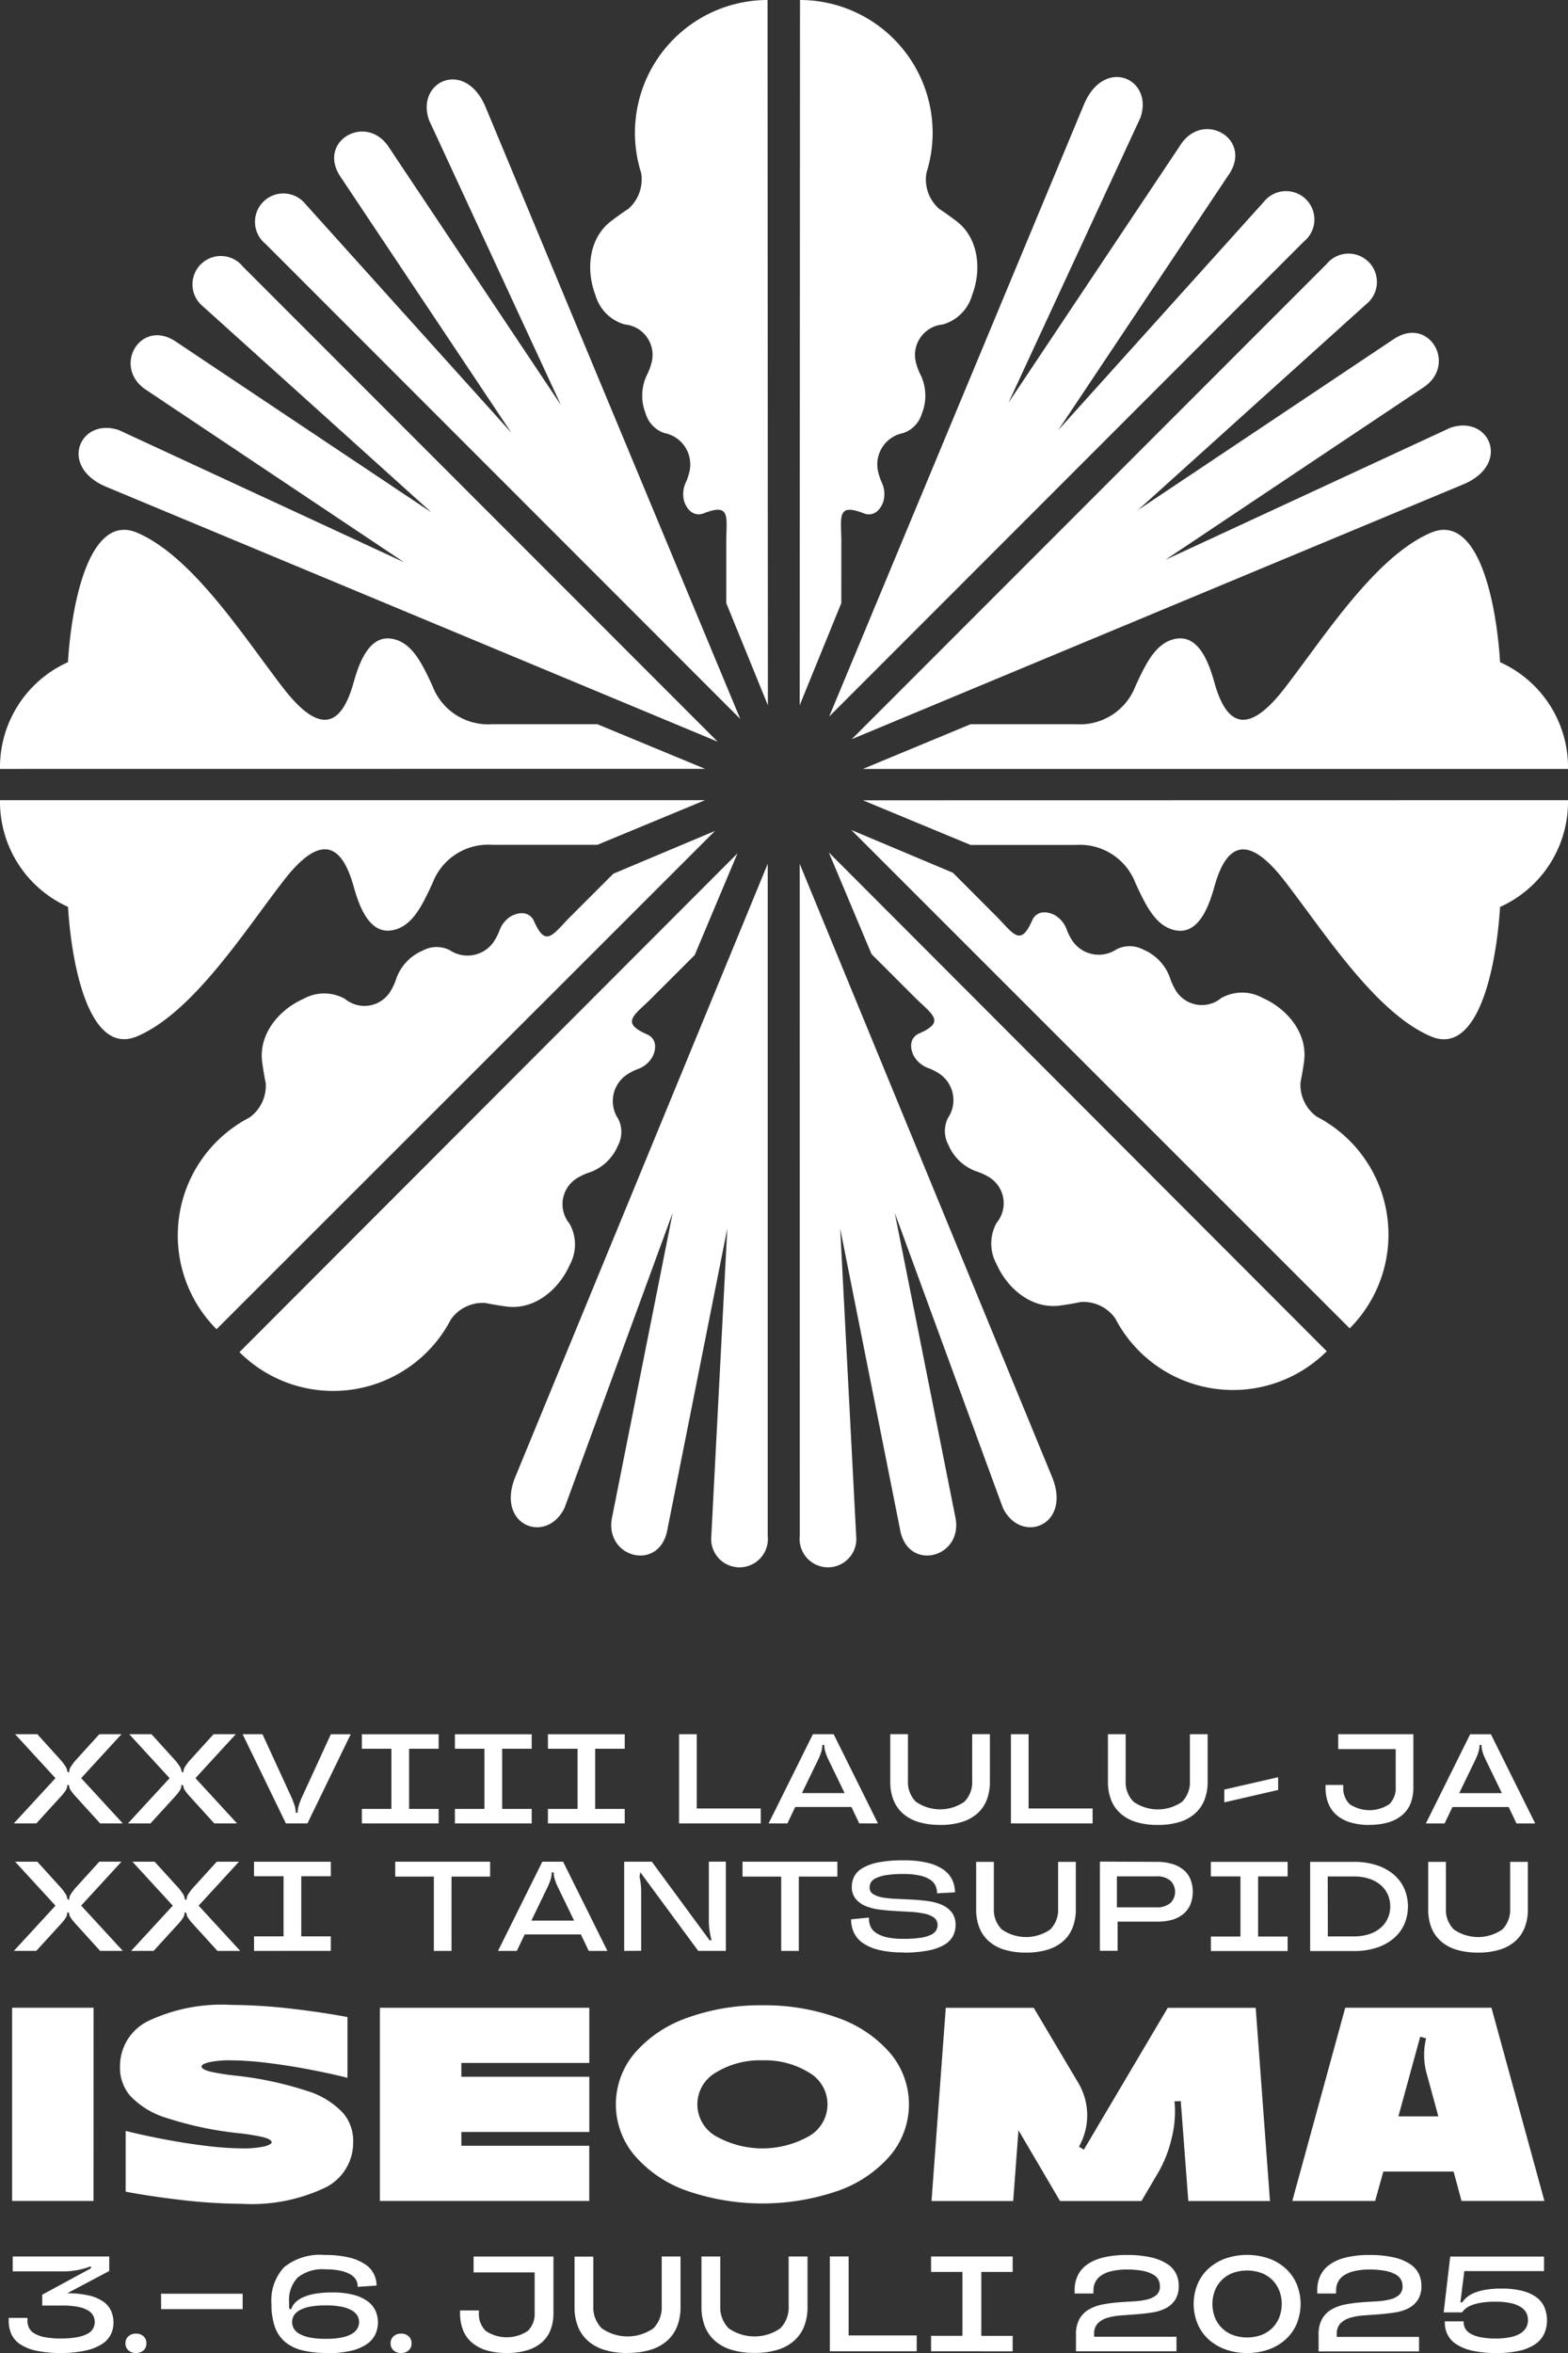 <svg xmlns="http://www.w3.org/2000/svg" xmlns:xlink="http://www.w3.org/1999/xlink" width="120" height="180" viewBox="0 0 120 180"><rect x="0" y="0" width="120" height="180" fill="#333333" stroke="none"/><path d="M66.7,72.99,63.43,65.209l38.107,38.158a10.154,10.154,0,0,1-16.185-2.512A2.989,2.989,0,0,0,82.723,99.6q-.8.165-1.61.274c-2.124.283-4-1.263-4.837-3.157a3.252,3.252,0,0,1,0-3.178,2.339,2.339,0,0,0-.731-3.573A4.27,4.27,0,0,0,74.7,89.6a3.667,3.667,0,0,1-2.114-2.01,2.232,2.232,0,0,1-.04-2.062,2.439,2.439,0,0,0-.668-3.4,4.393,4.393,0,0,0-.773-.4A2.09,2.09,0,0,1,69.9,80.712c-.425-.96.024-1.47.421-1.644,2.012-.88,1.114-1.395-.186-2.649Zm6.225-6.228L76.355,70.2c1.253,1.3,1.768,2.2,2.648.186.174-.4.684-.846,1.644-.421a2.09,2.09,0,0,1,1.011,1.208,4.5,4.5,0,0,0,.4.774,2.437,2.437,0,0,0,3.4.667,2.229,2.229,0,0,1,2.061.041,3.661,3.661,0,0,1,2.01,2.115,4.343,4.343,0,0,0,.367.846,2.338,2.338,0,0,0,3.572.731,3.248,3.248,0,0,1,3.177,0c1.893.839,3.439,2.714,3.157,4.838q-.11.815-.274,1.612a3,3,0,0,0,1.253,2.63,10.158,10.158,0,0,1,2.512,16.191L65.149,63.49Zm-19.761,6.3-3.433,3.429c-1.3,1.254-2.2,1.769-.186,2.649.4.174.845.685.42,1.644A2.086,2.086,0,0,1,48.76,81.8a4.454,4.454,0,0,0-.773.4,2.44,2.44,0,0,0-.668,3.4,2.23,2.23,0,0,1-.041,2.062,3.663,3.663,0,0,1-2.114,2.01,4.342,4.342,0,0,0-.846.366,2.34,2.34,0,0,0-.73,3.574,3.252,3.252,0,0,1,0,3.178c-.839,1.894-2.713,3.44-4.837,3.157q-.814-.11-1.611-.274a2.99,2.99,0,0,0-2.629,1.253,10.153,10.153,0,0,1-16.185,2.511L56.437,65.284ZM46.94,66.837l7.779-3.272L16.573,101.684a10.158,10.158,0,0,1,2.513-16.191,2.991,2.991,0,0,0,1.251-2.631q-.164-.8-.272-1.612c-.283-2.124,1.263-4,3.157-4.838a3.248,3.248,0,0,1,3.177,0,2.336,2.336,0,0,0,3.57-.731,4.267,4.267,0,0,0,.367-.846,3.663,3.663,0,0,1,2.01-2.115,2.23,2.23,0,0,1,2.061-.041,2.437,2.437,0,0,0,3.4-.668,4.469,4.469,0,0,0,.4-.773,2.088,2.088,0,0,1,1.011-1.208c.959-.426,1.469.024,1.643.421.881,2.013,1.395,1.114,2.648-.186Zm7.984-10.1L8.055,37.209c-3.614-1.574-1.9-5.324,1.063-4.3l21.8,10.1L11.246,29.867c-2.7-1.7-.575-5.49,2.122-3.794L33.021,39.2,15.544,23.449A2.17,2.17,0,1,1,18.595,20.4ZM56.654,55,20.327,18.664a2.171,2.171,0,1,1,3.051-3.053L39.126,33.095,26,13.434c-1.7-2.7,2.1-4.819,3.793-2.122L42.931,30.991,32.831,9.182c-1.021-2.961,2.727-4.68,4.3-1.065Zm8.533,1.546,36.33-36.338a2.17,2.17,0,1,1,3.051,3.052L87.09,39.018l19.653-13.129c2.7-1.7,4.818,2.1,2.122,3.794L89.192,42.825l21.8-10.1c2.961-1.021,4.677,2.729,1.063,4.3Zm-1.729-1.73L82.98,7.933c1.573-3.615,5.321-1.9,4.3,1.064l-10.1,21.81L90.317,11.127c1.7-2.7,5.489-.573,3.793,2.123L80.985,32.91,96.733,15.427a2.17,2.17,0,1,1,3.051,3.052ZM120,61.212a8.815,8.815,0,0,1-5.2,8.168c-.3,4.83-1.736,11.42-5.3,9.9-4.265-1.822-8.2-8.042-11.2-11.905-2.559-3.3-4.337-3.229-5.36.443-.406,1.456-1.177,3.672-2.949,3.355-1.563-.28-2.323-1.969-3.086-3.6a4.552,4.552,0,0,0-4.586-2.935l-8.035,0-8.242-3.416Zm0-2.391-53.958,0L74.285,55.4l8.035,0a4.552,4.552,0,0,0,4.586-2.935c.763-1.634,1.523-3.323,3.086-3.6,1.772-.317,2.543,1.9,2.949,3.354,1.023,3.671,2.8,3.747,5.36.442,2.991-3.863,6.931-10.083,11.2-11.905,3.567-1.524,5,5.066,5.3,9.9a8.815,8.815,0,0,1,5.2,8.167M0,61.212l53.958,0-8.242,3.416-8.035,0A4.552,4.552,0,0,0,33.1,67.565c-.763,1.634-1.523,3.323-3.086,3.6-1.772.317-2.543-1.9-2.95-3.355-1.023-3.672-2.8-3.747-5.359-.443-2.99,3.863-6.931,10.083-11.2,11.905-3.567,1.524-5-5.066-5.3-9.9A8.815,8.815,0,0,1,0,61.212m0-2.391a8.815,8.815,0,0,1,5.2-8.167c.3-4.83,1.736-11.42,5.3-9.9C14.77,42.58,18.711,48.8,21.7,52.663c2.559,3.3,4.337,3.229,5.359-.442.407-1.456,1.178-3.672,2.95-3.354,1.563.279,2.323,1.968,3.086,3.6A4.552,4.552,0,0,0,37.682,55.4l8.035,0,8.242,3.415ZM55.58,46.134l0-4.854c.033-1.807.3-2.807-1.742-2.005-.4.158-1.081.114-1.46-.866a2.09,2.09,0,0,1,.139-1.57,4.478,4.478,0,0,0,.261-.833,2.44,2.44,0,0,0-1.932-2.878,2.231,2.231,0,0,1-1.429-1.486,3.667,3.667,0,0,1,.074-2.919,4.288,4.288,0,0,0,.338-.858,2.338,2.338,0,0,0-2.009-3.044,3.25,3.25,0,0,1-2.249-2.245c-.746-1.933-.513-4.353,1.189-5.655q.653-.5,1.333-.947a3,3,0,0,0,.974-2.747A10.16,10.16,0,0,1,58.74,0l.027,53.952Zm8.806,0L61.2,53.952,61.225,0A10.16,10.16,0,0,1,70.9,13.229a2.994,2.994,0,0,0,.974,2.747q.679.447,1.332.947c1.7,1.3,1.934,3.722,1.189,5.655a3.249,3.249,0,0,1-2.249,2.245,2.339,2.339,0,0,0-2.009,3.044,4.258,4.258,0,0,0,.339.858,3.667,3.667,0,0,1,.073,2.919,2.229,2.229,0,0,1-1.429,1.486,2.44,2.44,0,0,0-1.932,2.878,4.441,4.441,0,0,0,.262.833,2.093,2.093,0,0,1,.139,1.57c-.378.98-1.056,1.024-1.46.866-2.046-.8-1.774.2-1.741,2.005ZM58.754,66.082l0,51.408a2.171,2.171,0,1,1-4.316,0L55.66,93.981l-4.617,23.193c-.708,3.107-4.891,1.924-4.184-1.182l4.623-23.216-8.276,22.573c-1.373,2.817-5.238,1.38-3.8-2.291Zm2.447,0,19.344,46.976c1.443,3.67-2.423,5.108-3.794,2.291L68.474,92.776,73.1,115.992c.707,3.106-3.476,4.289-4.184,1.182L64.3,93.981l1.223,23.508a2.171,2.171,0,1,1-4.316,0ZM109.14,155.93l-.451-.126-1.668,6.092h3.056l-.936-3.431a5.382,5.382,0,0,1,0-2.534m-3.9,12.437H98.9l4.052-14.78h11.19l4.052,14.78h-6.342l-.608-2.249h-5.377Zm-98.083,0H.927v-14.78H7.161Zm19.87-4.508a3.836,3.836,0,0,1-2.122,3.481,13.139,13.139,0,0,1-6.388,1.248,42.51,42.51,0,0,1-4.69-.3q-2.38-.282-4.21-.631v-4.646q1.3.324,2.884.629t3.167.5a24.405,24.405,0,0,0,2.895.207,7.389,7.389,0,0,0,1.675-.152c.37-.1.554-.208.554-.334q-.072-.261-.885-.424T18.4,163.2a26.86,26.86,0,0,1-5.664-1.186,6.273,6.273,0,0,1-2.8-1.72,3.281,3.281,0,0,1-.75-2.193,3.835,3.835,0,0,1,2.124-3.482,13.186,13.186,0,0,1,6.4-1.248,42.046,42.046,0,0,1,4.676.3q2.378.282,4.208.631v4.646q-1.3-.325-2.883-.63t-3.164-.5a24.11,24.11,0,0,0-2.883-.206,7.439,7.439,0,0,0-1.69.151q-.556.144-.554.334.071.262.886.424t1.53.241a26.822,26.822,0,0,1,5.653,1.186,6.272,6.272,0,0,1,2.792,1.721,3.281,3.281,0,0,1,.749,2.193m18.065.285v4.222H29.074v-14.78H45.1v4.223H35.308v1.056H45.1v4.222H35.308v1.056ZM58.356,153.4a16.439,16.439,0,0,1,5.814.98,9.368,9.368,0,0,1,3.941,2.664,6.065,6.065,0,0,1,0,7.872,9.373,9.373,0,0,1-3.941,2.664,17.738,17.738,0,0,1-11.633,0,9.406,9.406,0,0,1-3.949-2.664,6.051,6.051,0,0,1,0-7.872,9.4,9.4,0,0,1,3.949-2.664,16.469,16.469,0,0,1,5.818-.98m0,4.213a6.44,6.44,0,0,0-3.586.943,2.8,2.8,0,0,0,0,4.848,7.261,7.261,0,0,0,7.16,0,2.8,2.8,0,0,0,0-4.848,6.41,6.41,0,0,0-3.574-.943m31.527,3.135.031.327a8.629,8.629,0,0,1-.269,2.59,9.474,9.474,0,0,1-.993,2.51l-1.293,2.2H81.125l-3.18-5.416-.406,5.416H71.29l1.091-14.78h6.732l3.46,5.827a4.866,4.866,0,0,1,0,4.793l.375.232,6.421-10.853H96.1l1.092,14.78h-6.25l-.577-7.643Zm21.792-23.577h3.265l-1.218-2.515a4.261,4.261,0,0,1-.269-.677,1.867,1.867,0,0,1-.073-.483l-.146-.019a1.889,1.889,0,0,1-.073.5,4.241,4.241,0,0,1-.267.677Zm4.385,2.32-.6-1.258h-4.3l-.605,1.258h-1.432l3.391-6.824H114.1l3.391,6.824Zm-115,9.749,3.187-3.461-3.089-3.363h1.7L4.7,144.449a4.871,4.871,0,0,1,.326.449.7.7,0,0,1,.121.37l.147.078a.742.742,0,0,1,.127-.448,5.416,5.416,0,0,1,.331-.449l1.851-2.037H9.3l-3.088,3.363L9.4,149.237H7.664l-1.959-2.155a3.454,3.454,0,0,1-.3-.39.649.649,0,0,1-.112-.351l-.147-.068a.74.74,0,0,1-.106.419,3.052,3.052,0,0,1-.293.39l-1.969,2.155Zm8.977,0,3.187-3.461-3.089-3.363h1.7l1.852,2.037a4.872,4.872,0,0,1,.326.449.7.7,0,0,1,.122.37l.146.078a.746.746,0,0,1,.126-.448,5.582,5.582,0,0,1,.332-.449l1.851-2.037h1.7l-3.088,3.363,3.186,3.461H16.641l-1.959-2.155a3.454,3.454,0,0,1-.3-.39.644.644,0,0,1-.112-.351l-.146-.068a.735.735,0,0,1-.107.419,2.986,2.986,0,0,1-.292.39l-1.969,2.155Zm9.406,0v-1.111H21.7v-4.6H19.44v-1.111h5.877v1.111H23.055v4.6h2.261v1.111Zm13.761,0v-5.684H30.247v-1.141h7.261v1.141H34.555v5.684Zm11.852,0-.6-1.259h-4.3l-.6,1.259H38.114l3.391-6.824h1.589l3.391,6.824Zm-4.385-2.32h3.265L42.714,144.4a4.218,4.218,0,0,1-.268-.678,1.838,1.838,0,0,1-.073-.482l-.146-.019a1.884,1.884,0,0,1-.073.5,4.277,4.277,0,0,1-.268.678Zm7.1,2.32v-6.824h2.114l4.424,6.015h.146q-.088-.341-.146-.7a5.665,5.665,0,0,1-.059-.892v-4.426H55.55v6.824H53.435L49,143.221l-.054.341.064.355c.019.127.034.262.044.4s.015.305.015.487v4.427Zm12.015,0v-5.684H56.825v-1.141h7.26v1.141H61.133v5.684Zm9.347.117a7.818,7.818,0,0,1-1.857-.19,3.636,3.636,0,0,1-1.238-.527,2.016,2.016,0,0,1-.687-.8,2.4,2.4,0,0,1-.215-1.014l1.365-.136a1.551,1.551,0,0,0,.131.707,1.211,1.211,0,0,0,.439.482,2.474,2.474,0,0,0,.814.321,5.639,5.639,0,0,0,1.247.117,8.657,8.657,0,0,0,1.32-.082,2.789,2.789,0,0,0,.8-.229.9.9,0,0,0,.395-.336.814.814,0,0,0,.107-.4.678.678,0,0,0-.283-.585,1.945,1.945,0,0,0-.746-.3,7.186,7.186,0,0,0-1.052-.132l-1.2-.068q-.614-.034-1.2-.111a3.981,3.981,0,0,1-1.052-.278,1.9,1.9,0,0,1-.746-.551,1.427,1.427,0,0,1-.283-.926,1.683,1.683,0,0,1,.19-.785,1.659,1.659,0,0,1,.643-.638,3.863,3.863,0,0,1,1.213-.429,9.658,9.658,0,0,1,1.9-.156,7.763,7.763,0,0,1,1.832.185,3.592,3.592,0,0,1,1.218.517,2.035,2.035,0,0,1,.682.78,2.211,2.211,0,0,1,.215.966l-1.374.078a1.275,1.275,0,0,0-.132-.619,1.169,1.169,0,0,0-.428-.449,2.5,2.5,0,0,0-.789-.3,5.6,5.6,0,0,0-1.223-.113,8.213,8.213,0,0,0-1.291.083,2.915,2.915,0,0,0-.789.225.892.892,0,0,0-.4.326.768.768,0,0,0-.107.39.582.582,0,0,0,.282.521,2.01,2.01,0,0,0,.746.258,8.392,8.392,0,0,0,1.053.1l1.208.059q.619.034,1.209.117a3.83,3.83,0,0,1,1.052.292,1.927,1.927,0,0,1,.746.575,1.546,1.546,0,0,1,.283.97,1.8,1.8,0,0,1-.195.824,1.708,1.708,0,0,1-.653.668,3.848,3.848,0,0,1-1.228.443,9.557,9.557,0,0,1-1.92.162m9.392,0a5.54,5.54,0,0,1-1.681-.229,3.179,3.179,0,0,1-1.189-.658,2.729,2.729,0,0,1-.711-1.038,3.756,3.756,0,0,1-.238-1.38v-3.636h1.354v3.558a2.123,2.123,0,0,0,.609,1.614,3.254,3.254,0,0,0,3.708,0,2.136,2.136,0,0,0,.6-1.614v-3.558h1.355v3.636a3.743,3.743,0,0,1-.24,1.38,2.722,2.722,0,0,1-.711,1.038,3.169,3.169,0,0,1-1.189.658,5.5,5.5,0,0,1-1.671.229m9.985-6.941a4.041,4.041,0,0,1,1.223.166,2.451,2.451,0,0,1,.867.463,1.847,1.847,0,0,1,.516.722,2.677,2.677,0,0,1,0,1.881,1.894,1.894,0,0,1-.516.726,2.421,2.421,0,0,1-.867.468A4.061,4.061,0,0,1,88.5,147H85.531v2.233H84.176v-6.824Zm-.03,3.48a1.58,1.58,0,0,0,1.092-.327,1.2,1.2,0,0,0,0-1.716,1.583,1.583,0,0,0-1.092-.327h-3v2.369Zm4.193,3.344v-1.111h2.262v-4.6H92.666v-1.111h5.877v1.111h-2.26v4.6h2.26v1.111Zm7.595,0v-6.824H103.6a5.516,5.516,0,0,1,1.778.263,3.836,3.836,0,0,1,1.3.721,3.035,3.035,0,0,1,.8,1.082,3.447,3.447,0,0,1,0,2.691,3.036,3.036,0,0,1-.8,1.082,3.826,3.826,0,0,1-1.3.721,5.515,5.515,0,0,1-1.778.264Zm1.355-1.122H103.6a3.76,3.76,0,0,0,1.193-.175,2.531,2.531,0,0,0,.877-.488,2.071,2.071,0,0,0,.541-.731,2.275,2.275,0,0,0,0-1.8,2.1,2.1,0,0,0-.541-.727,2.539,2.539,0,0,0-.877-.487,3.725,3.725,0,0,0-1.193-.176h-1.989Zm11.5,1.239a5.542,5.542,0,0,1-1.681-.229,3.173,3.173,0,0,1-1.188-.658,2.725,2.725,0,0,1-.712-1.038,3.756,3.756,0,0,1-.238-1.38v-3.636h1.355v3.558a2.123,2.123,0,0,0,.608,1.614,3.255,3.255,0,0,0,3.709,0,2.136,2.136,0,0,0,.6-1.614v-3.558h1.355v3.636a3.756,3.756,0,0,1-.239,1.38,2.73,2.73,0,0,1-.712,1.038,3.172,3.172,0,0,1-1.189.658,5.511,5.511,0,0,1-1.672.229M1.057,139.488l3.187-3.462-3.089-3.363h1.7L4.7,134.7a4.789,4.789,0,0,1,.326.448.7.7,0,0,1,.121.37l.147.078a.746.746,0,0,1,.127-.449,5.316,5.316,0,0,1,.331-.448l1.851-2.038H9.3l-3.088,3.363L9.4,139.488H7.664l-1.959-2.155a3.624,3.624,0,0,1-.3-.39.65.65,0,0,1-.112-.351l-.147-.068a.742.742,0,0,1-.106.42,3.184,3.184,0,0,1-.293.39l-1.969,2.155Zm8.736,0,3.187-3.462-3.089-3.363h1.7l1.852,2.038a4.56,4.56,0,0,1,.326.448.7.7,0,0,1,.122.37l.146.078a.746.746,0,0,1,.126-.449q.127-.2.331-.448l1.852-2.038h1.7l-3.089,3.363,3.186,3.462H16.4l-1.959-2.155a3.624,3.624,0,0,1-.3-.39.65.65,0,0,1-.112-.351l-.146-.068a.737.737,0,0,1-.107.42,3.112,3.112,0,0,1-.292.39l-1.969,2.155Zm12.088,0-3.313-6.824h1.52l2.222,4.835a5.513,5.513,0,0,1,.253.678,1.822,1.822,0,0,1,.068.482l.147.019a1.833,1.833,0,0,1,.068-.5,5.414,5.414,0,0,1,.253-.678l2.222-4.835h1.52l-3.314,6.824Zm5.813,0v-1.111h2.261v-4.6H27.694v-1.111H33.57v1.111H31.309v4.6H33.57v1.111Zm7.12,0v-1.111h2.261v-4.6H34.815v-1.111h5.876v1.111H38.43v4.6h2.261v1.111Zm7.12,0v-1.111H44.2v-4.6H41.935v-1.111h5.876v1.111H45.55v4.6h2.261v1.111Zm10.035,0v-6.824h1.354v5.683h4.9v1.141Zm13.791,0-.6-1.258h-4.3l-.6,1.258H58.822l3.391-6.824H63.8l3.391,6.824Zm-4.386-2.32H64.64l-1.219-2.515a4.239,4.239,0,0,1-.267-.677,1.842,1.842,0,0,1-.073-.483l-.146-.019a1.887,1.887,0,0,1-.073.5,4.251,4.251,0,0,1-.268.677ZM71.952,139.6a5.544,5.544,0,0,1-1.681-.228,3.2,3.2,0,0,1-1.189-.658,2.716,2.716,0,0,1-.711-1.038,3.749,3.749,0,0,1-.239-1.38v-3.636h1.354v3.558a2.122,2.122,0,0,0,.609,1.613,3.25,3.25,0,0,0,3.708,0,2.13,2.13,0,0,0,.6-1.613v-3.558h1.354V136.3a3.761,3.761,0,0,1-.238,1.38,2.729,2.729,0,0,1-.711,1.038,3.2,3.2,0,0,1-1.189.658,5.506,5.506,0,0,1-1.671.228m5.417-.116v-6.824h1.354v5.683h4.9v1.141Zm11.246.116a5.544,5.544,0,0,1-1.681-.228,3.189,3.189,0,0,1-1.188-.658,2.718,2.718,0,0,1-.712-1.038,3.762,3.762,0,0,1-.238-1.38v-3.636h1.355v3.558a2.119,2.119,0,0,0,.609,1.613,3.251,3.251,0,0,0,3.708,0,2.132,2.132,0,0,0,.6-1.613v-3.558h1.356V136.3a3.761,3.761,0,0,1-.239,1.38,2.724,2.724,0,0,1-.712,1.038,3.2,3.2,0,0,1-1.189.658,5.51,5.51,0,0,1-1.672.228m5.086-1.725V136.9l4.122-.946v.975Zm11.112,1.725a4.918,4.918,0,0,1-1.481-.2,2.861,2.861,0,0,1-1.052-.57,2.273,2.273,0,0,1-.623-.9,3.279,3.279,0,0,1-.205-1.194v-.195h1.355v.156a1.724,1.724,0,0,0,.487,1.311,2.729,2.729,0,0,0,3.04,0,1.722,1.722,0,0,0,.488-1.311v-2.9h-4.4v-1.14h5.75v4.065a3.349,3.349,0,0,1-.2,1.2,2.276,2.276,0,0,1-.625.9,2.866,2.866,0,0,1-1.052.57,4.917,4.917,0,0,1-1.481.2m-92.483,35.87h6.247v1.181H12.332Zm-7.183-.033a7.076,7.076,0,0,1,1.658.166,3.246,3.246,0,0,1,1.093.461,1.736,1.736,0,0,1,.606.71,2.2,2.2,0,0,1,.186.912,2.023,2.023,0,0,1-.207.907,1.89,1.89,0,0,1-.678.731,3.881,3.881,0,0,1-1.244.492A8.39,8.39,0,0,1,4.672,180a8.712,8.712,0,0,1-1.9-.176,3.58,3.58,0,0,1-1.237-.5,1.858,1.858,0,0,1-.668-.777,2.451,2.451,0,0,1-.2-1.006v-.228H2.1v.2a1.292,1.292,0,0,0,.119.555,1.033,1.033,0,0,0,.414.435,2.486,2.486,0,0,0,.788.285,6.218,6.218,0,0,0,1.248.1,6.647,6.647,0,0,0,1.254-.1,2.627,2.627,0,0,0,.792-.269,1.025,1.025,0,0,0,.415-.4,1.072,1.072,0,0,0,.119-.493,1.04,1.04,0,0,0-.119-.487,1.052,1.052,0,0,0-.4-.4,2.391,2.391,0,0,0-.756-.269,6.055,6.055,0,0,0-1.192-.1H3.232v-.829l3.729-2.021v-.156a6.087,6.087,0,0,1-.973.28,5.834,5.834,0,0,1-1.181.114H.974v-1.14H8.36v1.109ZM10.409,180a.823.823,0,0,1-.585-.207.688.688,0,0,1-.223-.528.7.7,0,0,1,.223-.539.82.82,0,0,1,.585-.207.8.8,0,0,1,.58.207.712.712,0,0,1,.217.539.7.7,0,0,1-.217.528.807.807,0,0,1-.58.207m14.643,0a7.757,7.757,0,0,1-1.941-.212,3.207,3.207,0,0,1-1.331-.668,2.67,2.67,0,0,1-.761-1.166,5.261,5.261,0,0,1-.244-1.7,3.729,3.729,0,0,1,.974-2.824,4.371,4.371,0,0,1,3.1-.928,7.761,7.761,0,0,1,1.839.186,3.856,3.856,0,0,1,1.228.508,1.911,1.911,0,0,1,.9,1.648l-1.441.093a1.039,1.039,0,0,0-.128-.533,1.144,1.144,0,0,0-.42-.41,2.617,2.617,0,0,0-.761-.285,5.177,5.177,0,0,0-1.155-.109,3.016,3.016,0,0,0-2.129.627,2.5,2.5,0,0,0-.658,1.891v.243a2.089,2.089,0,0,0,.021.275h.145a1.288,1.288,0,0,1,.3-.487,1.878,1.878,0,0,1,.585-.4,3.818,3.818,0,0,1,.927-.28,7.434,7.434,0,0,1,1.342-.1,6.214,6.214,0,0,1,1.59.176,3.256,3.256,0,0,1,1.078.482,1.892,1.892,0,0,1,.616.725,2.185,2.185,0,0,1-.01,1.834,1.928,1.928,0,0,1-.663.746,3.588,3.588,0,0,1-1.2.5,7.657,7.657,0,0,1-1.8.182m-.1-1.1a5.9,5.9,0,0,0,1.2-.1,2.518,2.518,0,0,0,.782-.285,1.114,1.114,0,0,0,.419-.415,1,1,0,0,0,.125-.483.976.976,0,0,0-.125-.476,1.119,1.119,0,0,0-.424-.409,2.549,2.549,0,0,0-.788-.285,6.011,6.011,0,0,0-1.222-.1,6.092,6.092,0,0,0-1.227.1,2.552,2.552,0,0,0-.793.285,1.119,1.119,0,0,0-.424.409.983.983,0,0,0-.125.476,1.011,1.011,0,0,0,.125.483,1.1,1.1,0,0,0,.43.415,2.666,2.666,0,0,0,.8.285,6.24,6.24,0,0,0,1.243.1M30.7,180a.827.827,0,0,1-.586-.207.69.69,0,0,1-.222-.528.7.7,0,0,1,.222-.539.824.824,0,0,1,.586-.207.805.805,0,0,1,.58.207.712.712,0,0,1,.217.539.7.7,0,0,1-.217.528.808.808,0,0,1-.58.207m8.084,0a5.247,5.247,0,0,1-1.575-.212,3.038,3.038,0,0,1-1.119-.607,2.413,2.413,0,0,1-.663-.958,3.5,3.5,0,0,1-.218-1.269v-.208h1.44v.166a1.829,1.829,0,0,0,.518,1.394,2.9,2.9,0,0,0,3.232,0,1.829,1.829,0,0,0,.518-1.394v-3.078H36.244v-1.212h6.112v4.321a3.536,3.536,0,0,1-.218,1.28,2.413,2.413,0,0,1-.663.958,3.038,3.038,0,0,1-1.119.607,5.247,5.247,0,0,1-1.575.212m9.249,0a5.888,5.888,0,0,1-1.787-.243,3.385,3.385,0,0,1-1.264-.7,2.89,2.89,0,0,1-.756-1.1,3.986,3.986,0,0,1-.254-1.466v-3.865h1.44V176.4a2.258,2.258,0,0,0,.648,1.716,3.46,3.46,0,0,0,3.942,0,2.268,2.268,0,0,0,.642-1.716v-3.782h1.44v3.865a4,4,0,0,1-.254,1.466,2.9,2.9,0,0,1-.756,1.1,3.387,3.387,0,0,1-1.264.7,5.849,5.849,0,0,1-1.777.243m9.715,0a5.888,5.888,0,0,1-1.787-.243,3.387,3.387,0,0,1-1.264-.7,2.9,2.9,0,0,1-.756-1.1,4,4,0,0,1-.254-1.466v-3.865h1.44V176.4a2.258,2.258,0,0,0,.648,1.716,3.459,3.459,0,0,0,3.941,0,2.266,2.266,0,0,0,.643-1.716v-3.782H61.8v3.865a3.986,3.986,0,0,1-.254,1.466,2.89,2.89,0,0,1-.756,1.1,3.385,3.385,0,0,1-1.264.7,5.851,5.851,0,0,1-1.777.243m5.758-.124v-7.254h1.44v6.042h5.21v1.213Zm7.749,0v-1.181h2.4V173.8h-2.4v-1.182H77.5V173.8H75.1v4.891h2.4v1.181Zm12.48-1.109h6.3v1.109H82.346V178.6a2.366,2.366,0,0,1,.274-1.217,1.989,1.989,0,0,1,.725-.72,3.347,3.347,0,0,1,1.031-.373,10.285,10.285,0,0,1,1.181-.161q.6-.046,1.181-.077a5.8,5.8,0,0,0,1.031-.14,1.746,1.746,0,0,0,.726-.342.843.843,0,0,0,.274-.679,1.085,1.085,0,0,0-.119-.5,1.024,1.024,0,0,0-.41-.4,2.659,2.659,0,0,0-.781-.274,6.111,6.111,0,0,0-1.228-.1,4.83,4.83,0,0,0-1.18.125,2.374,2.374,0,0,0-.788.337,1.331,1.331,0,0,0-.441.5,1.424,1.424,0,0,0-.14.622v.248h-1.44v-.27a2.574,2.574,0,0,1,.223-1.072,2.193,2.193,0,0,1,.7-.849,3.506,3.506,0,0,1,1.238-.555,7.387,7.387,0,0,1,1.828-.2,8.147,8.147,0,0,1,1.86.182,3.779,3.779,0,0,1,1.232.5,1.9,1.9,0,0,1,.678.74,2.06,2.06,0,0,1,.208.912,1.95,1.95,0,0,1-.28,1.109,1.9,1.9,0,0,1-.735.643,3.46,3.46,0,0,1-1.036.315q-.58.089-1.187.135l-1.186.088a4.678,4.678,0,0,0-1.035.182,1.7,1.7,0,0,0-.736.425,1.1,1.1,0,0,0-.28.8ZM95.444,180a4.741,4.741,0,0,1-1.688-.285,3.852,3.852,0,0,1-1.29-.782,3.4,3.4,0,0,1-.823-1.187,4,4,0,0,1,0-2.995,3.392,3.392,0,0,1,.823-1.187,3.862,3.862,0,0,1,1.29-.783,5.14,5.14,0,0,1,3.376,0,3.856,3.856,0,0,1,1.29.783,3.411,3.411,0,0,1,.824,1.187,4.02,4.02,0,0,1,0,2.995,3.423,3.423,0,0,1-.824,1.187,3.845,3.845,0,0,1-1.29.782,4.738,4.738,0,0,1-1.688.285m0-1.192a3.028,3.028,0,0,0,1.088-.186A2.349,2.349,0,0,0,97.9,177.28a2.868,2.868,0,0,0,0-2.062,2.349,2.349,0,0,0-1.372-1.342,3.266,3.266,0,0,0-2.176,0,2.346,2.346,0,0,0-1.373,1.342,2.868,2.868,0,0,0,0,2.063,2.346,2.346,0,0,0,1.373,1.342,3.018,3.018,0,0,0,1.087.186m6.861-.041h6.3v1.109h-7.687V178.6a2.354,2.354,0,0,1,.275-1.217,1.979,1.979,0,0,1,.725-.72,3.335,3.335,0,0,1,1.031-.373,10.219,10.219,0,0,1,1.181-.161c.4-.031.794-.056,1.181-.077a5.81,5.81,0,0,0,1.031-.14,1.736,1.736,0,0,0,.725-.342.842.842,0,0,0,.275-.679,1.086,1.086,0,0,0-.12-.5,1.018,1.018,0,0,0-.408-.4,2.681,2.681,0,0,0-.782-.274,6.107,6.107,0,0,0-1.228-.1,4.839,4.839,0,0,0-1.181.125,2.371,2.371,0,0,0-.787.337,1.329,1.329,0,0,0-.44.5,1.425,1.425,0,0,0-.14.622v.248h-1.439v-.27a2.584,2.584,0,0,1,.222-1.072,2.183,2.183,0,0,1,.7-.849,3.5,3.5,0,0,1,1.239-.555,7.375,7.375,0,0,1,1.828-.2,8.138,8.138,0,0,1,1.86.182,3.766,3.766,0,0,1,1.233.5,1.9,1.9,0,0,1,.679.74,2.052,2.052,0,0,1,.208.912,1.955,1.955,0,0,1-.28,1.109,1.9,1.9,0,0,1-.736.643,3.456,3.456,0,0,1-1.035.315q-.581.089-1.187.135l-1.186.088a4.665,4.665,0,0,0-1.035.182,1.708,1.708,0,0,0-.736.425,1.1,1.1,0,0,0-.28.8ZM114.467,180a7.764,7.764,0,0,1-1.819-.182,3.738,3.738,0,0,1-1.2-.492,1.9,1.9,0,0,1-.669-.736,2.04,2.04,0,0,1-.206-.9v-.114h1.439a1.075,1.075,0,0,0,.12.545,1.054,1.054,0,0,0,.4.394,2.548,2.548,0,0,0,.755.274,5.675,5.675,0,0,0,1.187.1,5.249,5.249,0,0,0,1.155-.109,2.337,2.337,0,0,0,.761-.3,1.183,1.183,0,0,0,.42-.45,1.245,1.245,0,0,0,0-1.1,1.179,1.179,0,0,0-.425-.446,2.416,2.416,0,0,0-.771-.3,5.413,5.413,0,0,0-1.181-.108,6.327,6.327,0,0,0-1.114.082,3.655,3.655,0,0,0-.746.207,1.559,1.559,0,0,0-.45.27,1.416,1.416,0,0,0-.228.259h-1.409l.5-4.269h7.179v1.109h-6.1l-.3,2.394h.145a1.811,1.811,0,0,1,.336-.383,2.1,2.1,0,0,1,.565-.337,4.056,4.056,0,0,1,.865-.243,6.959,6.959,0,0,1,1.228-.093,6.285,6.285,0,0,1,1.6.176,3.106,3.106,0,0,1,1.083.492,1.871,1.871,0,0,1,.611.767,2.531,2.531,0,0,1,.192,1,2.422,2.422,0,0,1-.208,1.01,1.961,1.961,0,0,1-.668.793,3.438,3.438,0,0,1-1.206.512,7.889,7.889,0,0,1-1.834.182" transform="translate(0)" fill="#fff"></path></svg>
